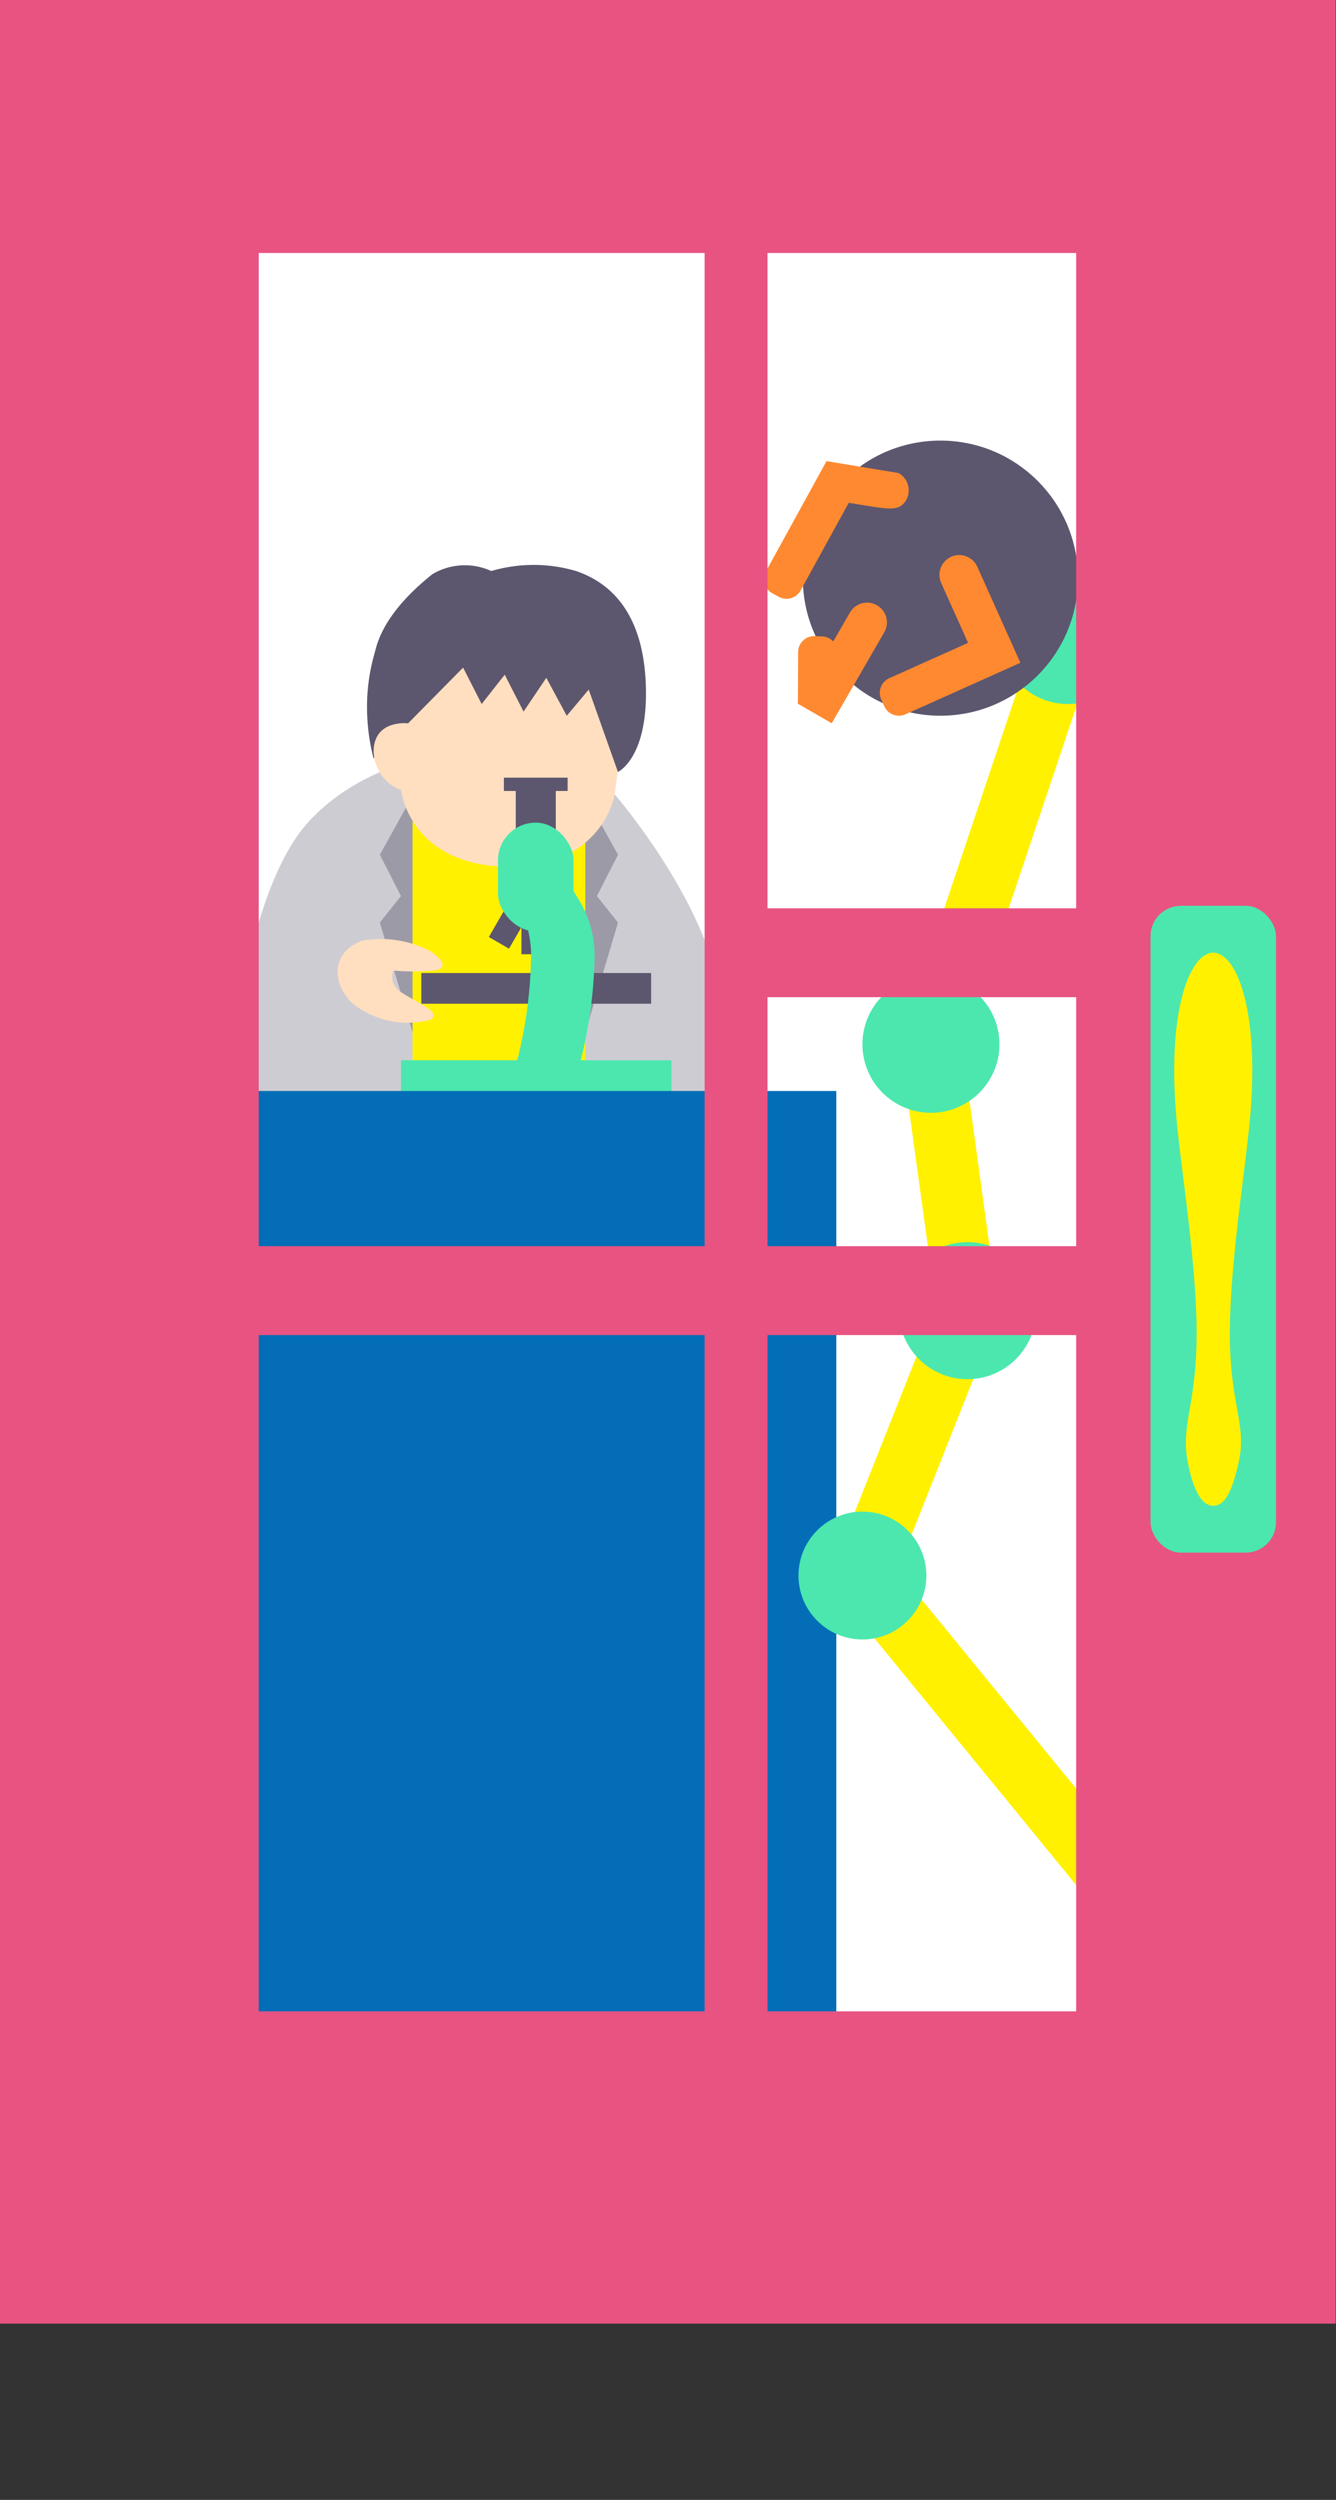 <svg xmlns="http://www.w3.org/2000/svg" width="62" height="116.01" viewBox="0 0 62 116.01">
  <rect x="0" y="0" width="62" height="116.01" fill="#333333" stroke="none"/>
  <g id="グループ_182" data-name="グループ 182" transform="translate(-445 563.01)">
    <rect id="長方形_104" data-name="長方形 104" width="62" height="116" transform="translate(445 -563)" fill="none"/>
    <g id="グループ_172" data-name="グループ 172" transform="translate(-174.31 -632.144)">
      <rect id="長方形_48" data-name="長方形 48" width="47.737" height="88.921" transform="translate(626.065 77.486)" fill="#fff"/>
      <path id="パス_214" data-name="パス 214" d="M629.929,119.762s.613-9.064,3.666-12.453,8.068-3.389,8.068-3.389l6.171,2.073s3.63,4.192,4.677,8.3a23.992,23.992,0,0,1,.851,6.9h-23.7Z" fill="#ceccd3"/>
      <rect id="長方形_49" data-name="長方形 49" width="8.016" height="18.908" transform="translate(638.456 103.039)" fill="#fff100"/>
      <path id="パス_215" data-name="パス 215" d="M638.456,106.062v10.985l-1.518-5.1.979-1.231-.979-1.917Z" fill="#9d9aa8"/>
      <path id="パス_216" data-name="パス 216" d="M646.472,106.062v10.985l1.518-5.1-.979-1.231.979-1.917Z" fill="#9d9aa8"/>
      <path id="パス_217" data-name="パス 217" d="M636.644,104.323a9.508,9.508,0,0,1-.3-2.213,8.982,8.982,0,0,1,.622-3.466c.267-.521.522-.462.522-.462l1.782,4.284Z" fill="#5c566e"/>
      <path id="パス_218" data-name="パス 218" d="M638.25,102.7s-1.53-.183-1.6,1.222a1.951,1.951,0,0,0,1.275,1.878s.328,3.06,4.118,3.5,5.466-1.687,5.794-3.3a36.394,36.394,0,0,0,.364-4.9l-5.466-2.915-4.081,1.2Z" fill="#ffdfbf"/>
      <path id="パス_219" data-name="パス 219" d="M636.07,112.8a4.933,4.933,0,0,1,3.17.45c.583.375.911.824.219.924a11.09,11.09,0,0,1-1.895,0,.827.827,0,0,0,.395,1.024c.661.45,1.973.95,1.281,1.274a4.133,4.133,0,0,1-3.571-.774C634.758,114.823,634.612,113.4,636.07,112.8Z" fill="#ffdfbf"/>
      <path id="パス_220" data-name="パス 220" d="M638.25,102.7l2.551-2.585.862,1.69,1.069-1.362.875,1.713,1.056-1.567.948,1.76,1.02-1.214,1.356,3.823s1.341-.616,1.3-3.786-1.312-4.883-3.243-5.539a6.963,6.963,0,0,0-3.935,0,2.948,2.948,0,0,0-2.733.146c-1.093.875-2.775,2.475-2.736,4.371A2.84,2.84,0,0,0,638.25,102.7Z" fill="#5c566e"/>
      <rect id="長方形_50" data-name="長方形 50" width="12.553" height="2.849" transform="translate(637.917 118.338)" fill="#4be7af"/>
      <rect id="長方形_51" data-name="長方形 51" width="10.665" height="1.425" transform="translate(638.862 114.288)" fill="#5c566e"/>
      <rect id="長方形_52" data-name="長方形 52" width="1.857" height="2.158" transform="translate(643.245 105.705)" fill="#5c566e"/>
      <rect id="長方形_53" data-name="長方形 53" width="2.958" height="0.618" transform="translate(642.694 105.222)" fill="#5c566e"/>
      <rect id="長方形_54" data-name="長方形 54" width="29.543" height="45.212" transform="translate(628.578 119.762)" fill="#036eb7"/>
      <rect id="長方形_55" data-name="長方形 55" width="1.081" height="1.469" transform="translate(643.508 111.948)" fill="#5c566e"/>
      <rect id="長方形_56" data-name="長方形 56" width="1.081" height="1.469" transform="translate(642.73 111.345) rotate(30)" fill="#5c566e"/>
      <path id="パス_221" data-name="パス 221" d="M643.119,119.058a21.031,21.031,0,0,0,.832-5.32,4.992,4.992,0,0,0-.832-3.021s.008-.942,1.2-.942a1.726,1.726,0,0,1,1.746.942,4.988,4.988,0,0,1,.831,3.021,21.049,21.049,0,0,1-.831,5.32Z" fill="#4be7af"/>
      <rect id="長方形_57" data-name="長方形 57" width="3.505" height="5.044" rx="1.752" transform="translate(642.421 107.309)" fill="#4be7af"/>
      <g id="グループ_101" data-name="グループ 101">
        <path id="パス_222" data-name="パス 222" d="M668.869,98.624l-6.357,18.97,1.7,12.362-4.874,12.291,11.09,13.563" fill="none" stroke="#fff100" stroke-miterlimit="10" stroke-width="2.835"/>
        <circle id="楕円形_73" data-name="楕円形 73" cx="3.179" cy="3.179" r="3.179" transform="translate(659.333 114.416)" fill="#4be7af"/>
        <circle id="楕円形_74" data-name="楕円形 74" cx="3.179" cy="3.179" r="3.179" transform="translate(665.691 95.446)" fill="#4be7af"/>
        <circle id="楕円形_75" data-name="楕円形 75" cx="2.967" cy="2.967" r="2.967" transform="translate(656.366 139.281)" fill="#4be7af"/>
        <circle id="楕円形_76" data-name="楕円形 76" cx="3.179" cy="3.179" r="3.179" transform="translate(661.028 126.778)" fill="#4be7af"/>
        <g id="グループ_100" data-name="グループ 100">
          <circle id="楕円形_77" data-name="楕円形 77" cx="6.384" cy="6.384" r="6.384" transform="translate(656.567 89.58)" fill="#5c566e"/>
          <path id="パス_223" data-name="パス 223" d="M666.663,99.891l-.752-1.677h0l-1.242-2.769a.919.919,0,1,0-1.677.752l1.243,2.769-3.654,1.639a.746.746,0,0,0-.376.987l.14.314a.748.748,0,0,0,.988.376l3.654-1.639h0Z" fill="#ff8930"/>
          <path id="パス_224" data-name="パス 224" d="M661.006,91.085l-3.327-.549,0,0-.011-.006-2.813,5.12a.746.746,0,0,0,.295,1.014l.3.166a.747.747,0,0,0,1.014-.295l2.235-4.068c.562.094,1.11.182,1.424.224.591.079,1,.082,1.247-.363A.919.919,0,0,0,661.006,91.085Z" fill="#ff8930"/>
          <path id="パス_225" data-name="パス 225" d="M660.009,97.223a.92.92,0,0,0-1.256.336l-.774,1.342a.744.744,0,0,0-.509-.234l-.343-.014a.747.747,0,0,0-.778.714l-.009,2.372-.023.04,1.591.919,2.437-4.22A.918.918,0,0,0,660.009,97.223Z" fill="#ff8930"/>
        </g>
      </g>
      <g id="グループ_102" data-name="グループ 102">
        <path id="パス_226" data-name="パス 226" d="M619.31,69.134V176.963h61.983V69.134Zm32.7,93.337H631.317V131.09h20.692Zm0-35.506H631.317V80.874h20.692Zm17.242,35.506H654.928V131.09h14.323Zm0-35.506H654.928V115.409h14.323Zm0-15.681H654.928V80.874h14.323Z" fill="#e85382"/>
      </g>
      <rect id="長方形_58" data-name="長方形 58" width="5.823" height="30.016" rx="1.409" transform="translate(672.702 111.169)" fill="#4be7af"/>
      <path id="パス_227" data-name="パス 227" d="M675.613,139.01c.537,0,.87-.638,1.18-2.02.395-1.754-.41-2.616-.41-5.979s.782-7.942.963-10.285c.384-4.943-.714-7.383-1.733-7.383s-2.114,2.44-1.734,7.383c.176,2.291.964,6.922.964,10.285s-.753,4.213-.411,5.979C674.683,138.285,675.075,139.01,675.613,139.01Z" fill="#fff100"/>
    </g>
  </g>
</svg>
